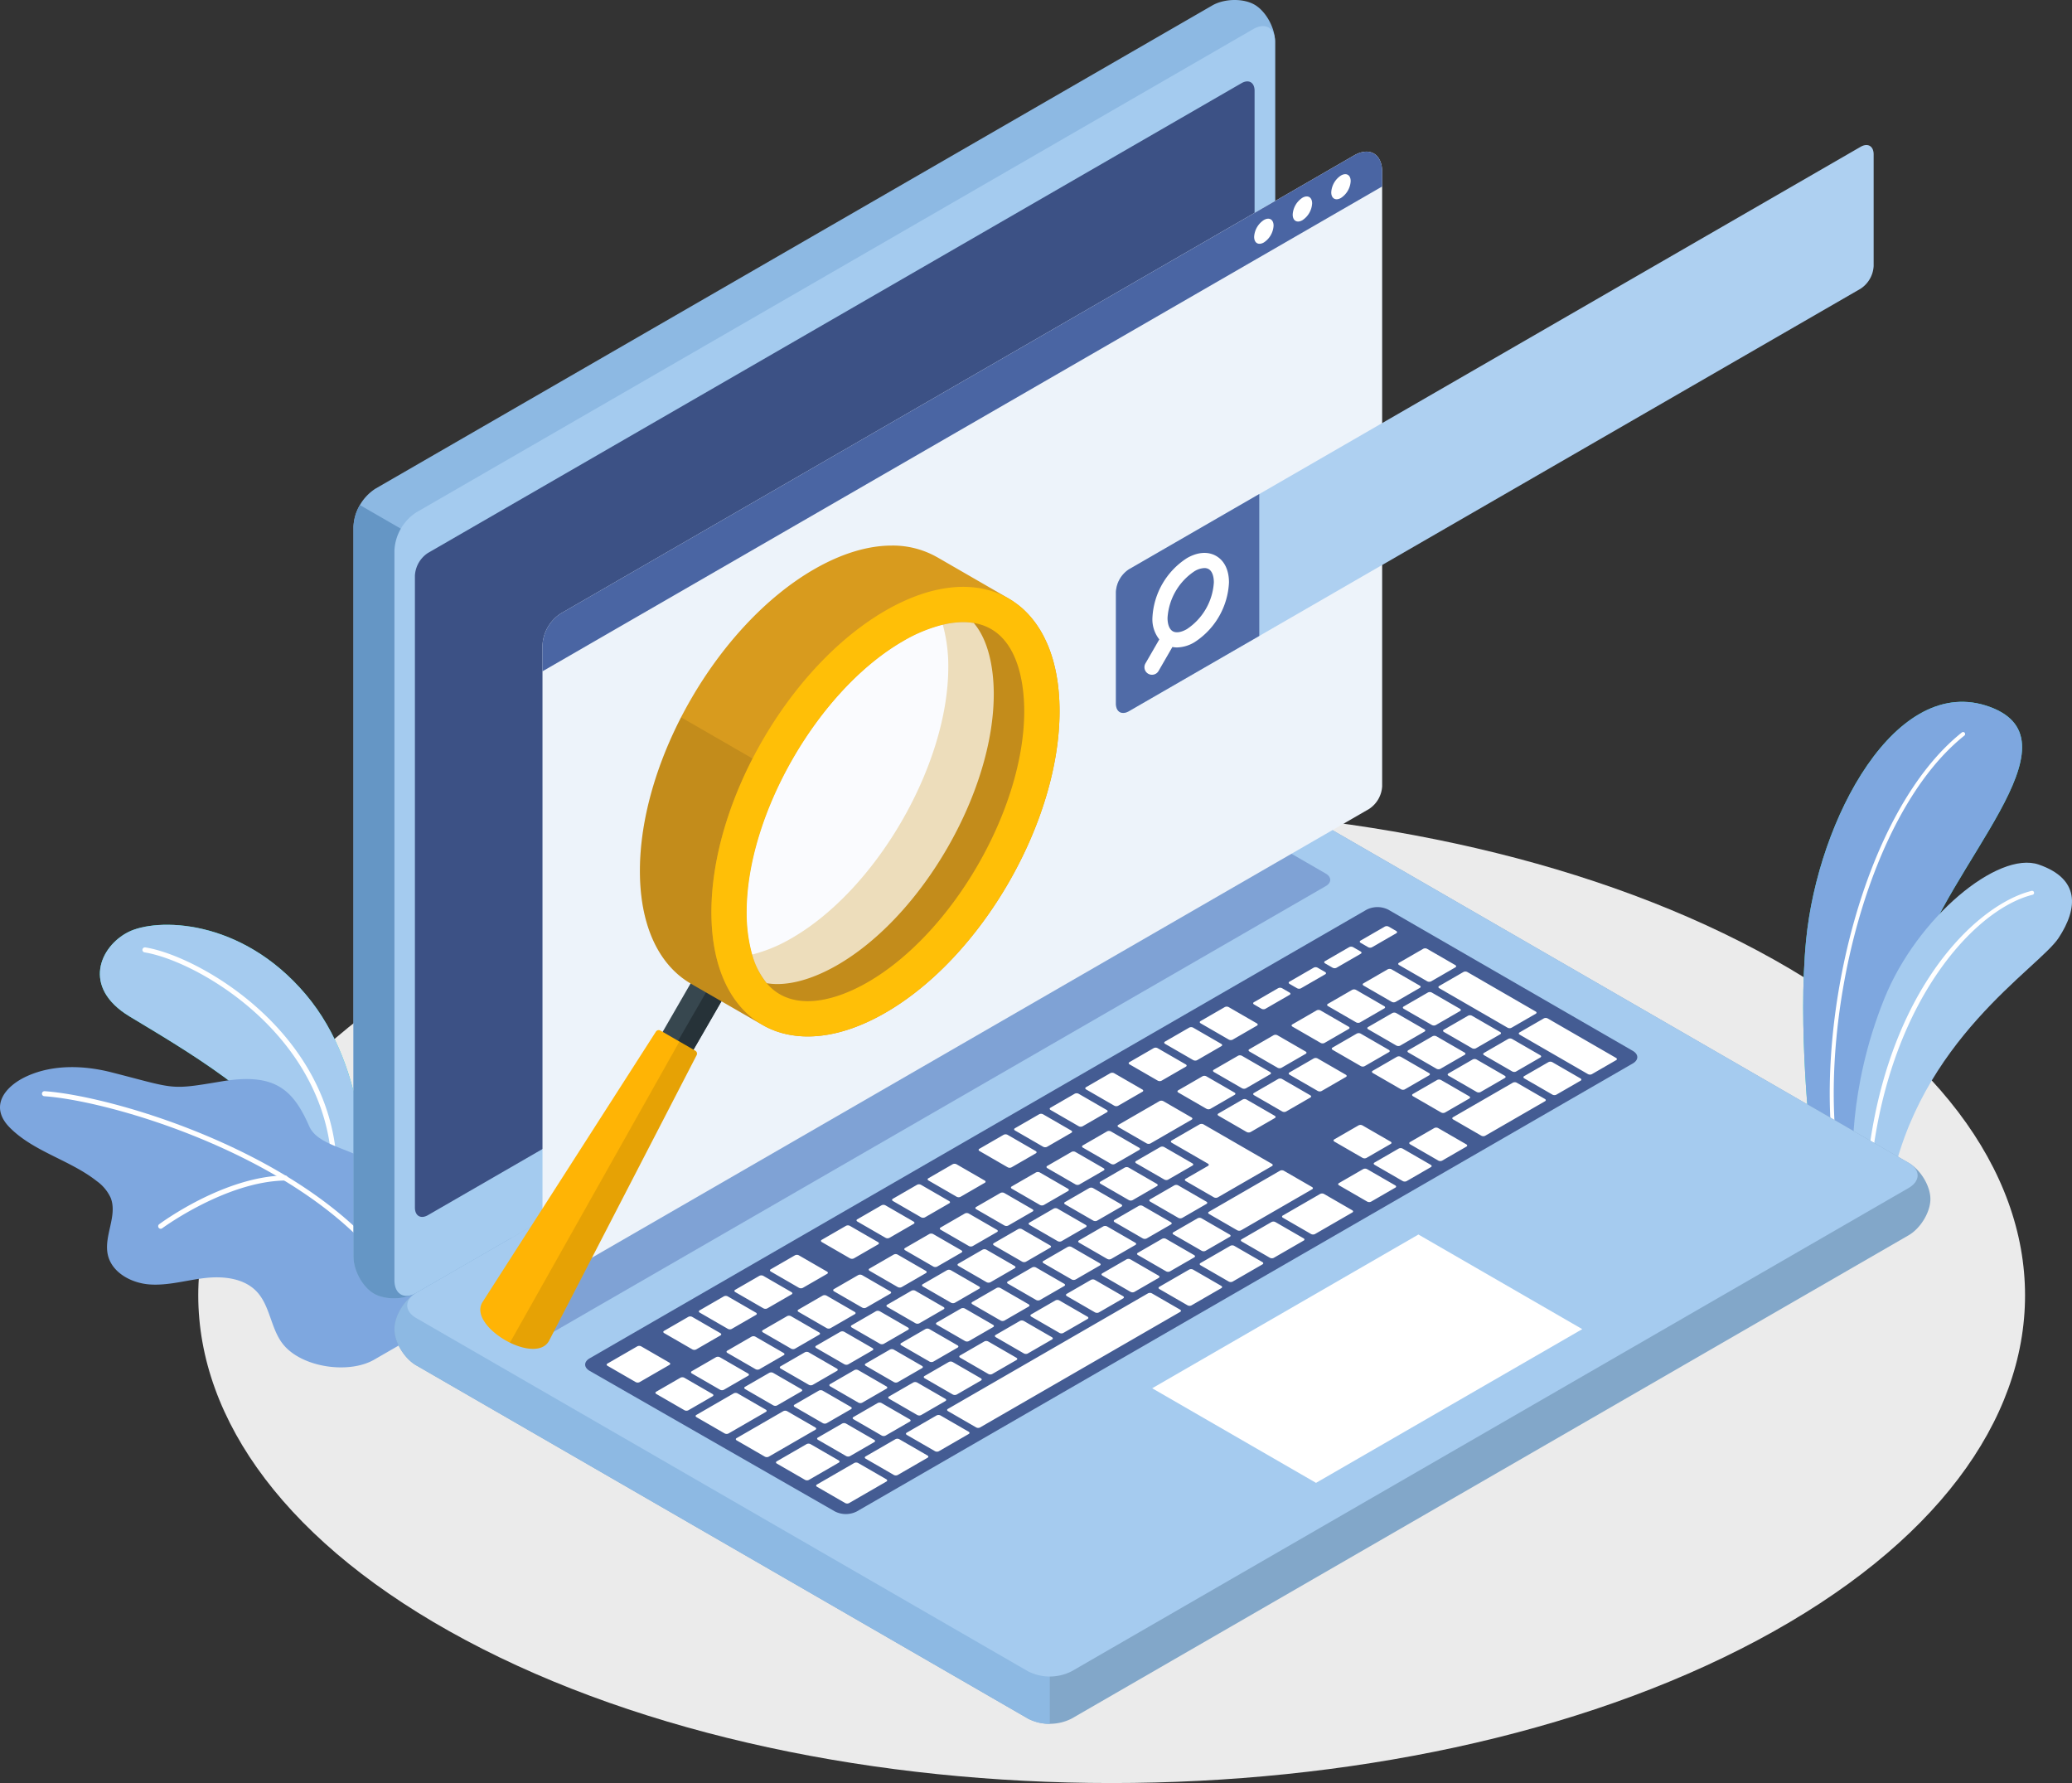 <svg xmlns="http://www.w3.org/2000/svg" width="544" height="468.07" viewBox="0 0 544 468.07">
  <rect x="0" y="0" width="544" height="468.07" fill="#333333" stroke="none"/>
  <g id="press_teases_help_improve_SEO" data-name="press teases help improve SEO" transform="translate(0)">
    <g id="Floor" transform="translate(52.054 212.061)">
      <g id="Floor-2" data-name="Floor">
        <path id="Path_21251" data-name="Path 21251" d="M145.4,457.3c93.651,49.989,245.49,49.99,339.14,0s93.653-131.037,0-181.026-245.49-49.989-339.142,0S51.746,407.313,145.4,457.3Z" transform="translate(-75.159 -238.785)" fill="#ebebeb"/>
      </g>
    </g>
    <g id="Plants" transform="translate(0 184.236)">
      <g id="Plants-2" data-name="Plants" transform="translate(0)">
        <g id="Group_8092" data-name="Group 8092" transform="translate(473.428)">
          <path id="Path_21252" data-name="Path 21252" d="M409.046,340.093,395.38,332.2s-3.348-29.266-1.12-51.933c3.129-31.849,23.7-70.172,48.236-61.172s-11.251,41.436-19.217,68.45S409.046,340.093,409.046,340.093Z" transform="translate(-393.495 -217.764)" fill="#27debf"/>
          <path id="Path_21253" data-name="Path 21253" d="M409.046,340.093,395.38,332.2s-3.348-29.266-1.12-51.933c3.129-31.849,23.7-70.172,48.236-61.172s-11.251,41.436-19.217,68.45S409.046,340.093,409.046,340.093Z" transform="translate(-393.495 -217.764)" fill="#7ea7df"/>
          <g id="Group_8091" data-name="Group 8091" transform="translate(6.968 7.929)">
            <path id="Path_21254" data-name="Path 21254" d="M400.224,334.573a.528.528,0,0,1-.522-.459c-4.647-35.694,8.069-89.751,33.744-110.245a.527.527,0,1,1,.657.825c-25.4,20.276-37.966,73.868-33.357,109.284a.525.525,0,0,1-.454.59A.4.4,0,0,1,400.224,334.573Z" transform="translate(-398.759 -223.754)" fill="#fff"/>
          </g>
        </g>
        <g id="Group_8094" data-name="Group 8094" transform="translate(486.444 42.229)">
          <path id="Path_21255" data-name="Path 21255" d="M413.156,335.413l-9.724-5.615s-1.655-20.083,8.192-44.479c8.571-21.24,29.84-38.86,40.538-35.157s10.431,11.288,5.215,19.245S420.433,296.331,413.156,335.413Z" transform="translate(-403.328 -249.667)" fill="#a5cbef"/>
          <g id="Group_8093" data-name="Group 8093" transform="translate(3.273 7.384)">
            <path id="Path_21256" data-name="Path 21256" d="M406.328,334.135h-.034a.528.528,0,0,1-.492-.56c3.2-49.978,28.489-74.559,43.672-78.313a.528.528,0,1,1,.254,1.025c-16,3.955-39.873,30.569-42.874,77.356A.526.526,0,0,1,406.328,334.135Z" transform="translate(-405.8 -255.246)" fill="#fff"/>
          </g>
        </g>
        <g id="Group_8096" data-name="Group 8096" transform="translate(26.229 58.529)">
          <path id="Path_21257" data-name="Path 21257" d="M124.889,329.672s1.812-29.349-15.237-49.459-39.24-20.047-46.595-16.3-12.273,14.456.369,22.121,39.524,22.994,43.99,36.68Z" transform="translate(-55.649 -261.981)" fill="#27debf"/>
          <path id="Path_21258" data-name="Path 21258" d="M124.889,329.672s1.812-29.349-15.237-49.459-39.24-20.047-46.595-16.3-12.273,14.456.369,22.121,39.524,22.994,43.99,36.68Z" transform="translate(-55.649 -261.981)" fill="#a5cbef"/>
          <g id="Group_8095" data-name="Group 8095" transform="translate(11.156 5.934)">
            <path id="Path_21259" data-name="Path 21259" d="M114.2,320.876a.661.661,0,0,1-.657-.592c-3.517-32.472-35.964-50.472-48.9-52.506a.662.662,0,0,1-.549-.757.671.671,0,0,1,.757-.551c13.233,2.081,46.417,20.481,50.012,53.672a.664.664,0,0,1-.586.729A.7.7,0,0,1,114.2,320.876Z" transform="translate(-64.077 -266.464)" fill="#fff"/>
          </g>
        </g>
        <g id="Group_8099" data-name="Group 8099" transform="translate(0 95.895)">
          <path id="Path_21260" data-name="Path 21260" d="M117.025,305.742c-4.274-9.742-9.108-14.113-23.009-11.786s-11.848,1.968-28.925-2.381c-7.168-1.827-15.233-2.114-22.109.98-5.81,2.614-10.157,7.946-4.528,13.581,6.325,6.331,15.766,8.457,22.79,14a11.026,11.026,0,0,1,3.656,4.405c1.835,4.684-1.84,9.965-.77,14.882,1.034,4.749,6.235,7.525,11.084,7.845s9.623-1.14,14.453-1.692,10.26.038,13.585,3.583c3.575,3.81,3.669,9.88,6.99,13.913,4.988,6.06,17.24,7.734,23.816,3.943l17.324-9.987c11.455-15.438-6.555-27.664-16.077-39.644C130.688,311.579,119.591,311.594,117.025,305.742Z" transform="translate(-35.833 -290.21)" fill="#7ea7df"/>
          <g id="Group_8097" data-name="Group 8097" transform="translate(11.016 6.314)">
            <path id="Path_21261" data-name="Path 21261" d="M137.933,346.192a.66.66,0,0,1-.564-.314c-19.764-32.024-73.514-48.218-92.6-49.574a.662.662,0,0,1-.614-.707.679.679,0,0,1,.707-.614c19.283,1.371,73.614,17.765,93.632,50.2a.661.661,0,0,1-.563,1.009Z" transform="translate(-44.156 -294.98)" fill="#fff"/>
          </g>
          <g id="Group_8098" data-name="Group 8098" transform="translate(41.528 28.44)">
            <path id="Path_21262" data-name="Path 21262" d="M67.869,325.69a.661.661,0,0,1-.394-1.193c.69-.514,17.1-12.559,33.05-12.8h.009a.662.662,0,0,1,.011,1.324c-15.527.236-32.116,12.417-32.282,12.539A.653.653,0,0,1,67.869,325.69Z" transform="translate(-67.206 -311.696)" fill="#fff"/>
          </g>
        </g>
      </g>
    </g>
    <g id="Device" transform="translate(92.806 0)">
      <g id="Laptop" transform="translate(0)">
        <path id="Path_21263" data-name="Path 21263" d="M114.071,375.856c0,3.43,2.567,7.691,5.732,9.519l160.6,92.72a12.666,12.666,0,0,0,11.463,0L511.6,351.228c3.166-1.828,5.733-6.089,5.733-9.519s-2.567-7.691-5.732-9.517l-160.6-92.72a12.666,12.666,0,0,0-11.463,0L119.8,366.339C116.636,368.165,114.071,372.428,114.071,375.856Z" transform="translate(-103.316 -26.945)" fill="#82a7c9"/>
        <path id="Path_21264" data-name="Path 21264" d="M180.329,308.581,119.8,343.526c-3.165,1.827-5.73,6.089-5.73,9.517s2.567,7.691,5.732,9.519l160.6,92.72a11.723,11.723,0,0,0,5.732,1.371V308.581Z" transform="translate(-103.316 -4.132)" fill="#8db9e3"/>
        <path id="Path_21265" data-name="Path 21265" d="M111.324,418.178c-2.969-1.715-5.377-6.068-5.377-9.724V216.807a12.668,12.668,0,0,1,5.732-9.928L331.418,80.011c3.165-1.827,8.139-1.919,11.108-.2s5.378,6.066,5.378,9.722V281.178a12.672,12.672,0,0,1-5.732,9.928L122.431,417.973C119.266,419.8,114.293,419.892,111.324,418.178Z" transform="translate(-105.946 -78.579)" fill="#8db9e3"/>
        <path id="Path_21266" data-name="Path 21266" d="M132.833,193.291l-25.207-14.553a11.711,11.711,0,0,0-1.68,5.649V376.035c0,3.656,2.406,8.008,5.377,9.724s7.942,1.622,11.107-.205l25.065-14.47Z" transform="translate(-105.946 -46.16)" fill="#6596c5"/>
        <path id="Path_21267" data-name="Path 21267" d="M114.07,221.338V412.986c0,3.655,2.567,5.136,5.732,3.309L339.544,289.429a12.672,12.672,0,0,0,5.732-9.928V87.853c0-3.656-2.567-5.137-5.732-3.309L119.8,211.41A12.672,12.672,0,0,0,114.07,221.338Z" transform="translate(-103.316 -76.902)" fill="#a4cbef"/>
        <path id="Path_21268" data-name="Path 21268" d="M118.98,372.957l160.6,92.72a12.666,12.666,0,0,0,11.463,0L510.782,338.81c3.165-1.828,3.165-4.792,0-6.618l-160.6-92.72a12.666,12.666,0,0,0-11.463,0L118.98,366.339C115.816,368.165,115.816,371.129,118.98,372.957Z" transform="translate(-102.495 -26.945)" fill="#a5cbef"/>
        <path id="Path_21269" data-name="Path 21269" d="M121.571,218.5,335.145,95.192c1.9-1.1,3.439-.208,3.439,1.986v165.9a7.6,7.6,0,0,1-3.439,5.957l-213.574,123.3c-1.9,1.1-3.439.208-3.439-1.986v-165.9A7.6,7.6,0,0,1,121.571,218.5Z" transform="translate(-102.002 -73.353)" fill="#3c5185"/>
        <path id="Path_21270" data-name="Path 21270" d="M132.774,365.194,336.741,247.436a6.337,6.337,0,0,1,5.731,0l10.432,6.023c1.583.915,1.583,2.4,0,3.309l-204,117.74a6.329,6.329,0,0,1-5.732,0l-10.4-6C131.191,367.59,131.191,366.108,132.774,365.194Z" transform="translate(-97.647 -24.145)" fill="#5d7dbe" opacity="0.52"/>
        <path id="Path_21271" data-name="Path 21271" d="M153.086,376.921,357.05,259.161a6.337,6.337,0,0,1,5.732,0l64.168,37.048c1.582.913,1.582,2.4,0,3.309l-203.731,117.6a6.356,6.356,0,0,1-5.737.009l-64.389-36.9C151.505,379.312,151.5,377.835,153.086,376.921Z" transform="translate(-91.072 -20.35)" fill="#445c93"/>
        <path id="Path_21272" data-name="Path 21272" d="M334.541,310.92l6.385-3.686c.271-.158.255-.421-.036-.589l-7.385-4.264a1.13,1.13,0,0,0-1.019-.021l-6.385,3.688c-.271.156-.255.42.037.588l7.383,4.263A1.13,1.13,0,0,0,334.541,310.92Zm-12.6-14.651-6.387,3.686c-.27.158-.254.421.037.589l7.383,4.264a1.13,1.13,0,0,0,1.019.021l6.387-3.688c.271-.156.255-.42-.036-.588l-7.386-4.263A1.127,1.127,0,0,0,321.938,296.269Zm-20.632,11.912-10.808,6.24c-.271.156-.254.421.036.588l7.385,4.264a1.13,1.13,0,0,0,1.019.021l10.808-6.24c.271-.156.254-.42-.037-.588l-7.383-4.264A1.13,1.13,0,0,0,301.306,308.181Zm11.3-6.523-6.387,3.688c-.271.156-.255.42.037.588l7.383,4.264a1.13,1.13,0,0,0,1.019.021l6.385-3.688c.271-.157.255-.42-.036-.588l-7.385-4.264A1.123,1.123,0,0,0,312.605,301.658Zm-25.053,14.465-6.387,3.686c-.271.158-.255.42.036.588l7.385,4.264a1.126,1.126,0,0,0,1.019.021L295.99,321c.271-.158.255-.42-.036-.588l-7.385-4.264A1.119,1.119,0,0,0,287.552,316.123Zm-9.335,5.389-6.385,3.686c-.271.156-.255.42.036.589l7.385,4.262a1.119,1.119,0,0,0,1.018.021l6.387-3.686c.271-.158.255-.421-.037-.589l-7.383-4.262A1.126,1.126,0,0,0,278.217,321.512Zm29.047,17.338,6.387-3.688c.27-.156.255-.42-.037-.588l-7.383-4.264a1.13,1.13,0,0,0-1.019-.021l-6.385,3.686c-.271.157-.257.421.036.589l7.385,4.264A1.127,1.127,0,0,0,307.264,338.849Zm-9.333,5.389,6.387-3.688c.271-.156.254-.42-.037-.588L296.9,335.7a1.13,1.13,0,0,0-1.019-.021l-6.387,3.688c-.271.156-.254.42.036.588l7.385,4.264A1.13,1.13,0,0,0,297.931,344.238Zm-9.335,5.389,6.387-3.688c.271-.156.255-.42-.036-.588l-7.385-4.264a1.13,1.13,0,0,0-1.019-.021l-6.385,3.688c-.271.156-.255.42.036.588l7.385,4.264A1.127,1.127,0,0,0,288.6,349.627Zm-9.333,5.389,6.387-3.688c.271-.156.254-.42-.037-.588l-7.383-4.264a1.13,1.13,0,0,0-1.019-.021l-6.385,3.688c-.271.156-.255.42.036.588l7.383,4.264A1.13,1.13,0,0,0,279.263,355.015Zm45.945-38.707,6.385-3.688c.271-.156.255-.42-.036-.588l-7.385-4.264a1.127,1.127,0,0,0-1.018-.021l-6.387,3.688c-.271.156-.255.42.036.588l7.385,4.264A1.13,1.13,0,0,0,325.208,316.308ZM316.6,333.459l14.245-8.224c.271-.158.255-.421-.037-.589l-17.933-10.354a1.123,1.123,0,0,0-1.018-.02l-7.369,4.253c-.271.157-.255.421.036.589l9.495,5.481c.291.168.307.432.036.588l-5.894,3.4c-.271.156-.255.42.036.588l7.385,4.264A1.126,1.126,0,0,0,316.6,333.459ZM268.884,326.9l-6.387,3.686c-.271.157-.254.421.037.588l7.383,4.265a1.13,1.13,0,0,0,1.019.02l6.387-3.686c.271-.158.254-.42-.037-.589l-7.383-4.262A1.126,1.126,0,0,0,268.884,326.9Zm-9.333,5.389-6.387,3.686c-.271.157-.255.421.036.589l7.385,4.264a1.13,1.13,0,0,0,1.019.021l6.385-3.688c.271-.156.255-.421-.036-.588l-7.385-4.264A1.127,1.127,0,0,0,259.551,332.289ZM212.91,392.716a1.123,1.123,0,0,0,1.018.02l6.387-3.686c.27-.156.254-.421-.037-.589l-7.383-4.262a1.13,1.13,0,0,0-1.019-.021l-6.387,3.686c-.271.157-.254.42.036.589ZM184.881,375.4l-6.385,3.688c-.271.156-.255.42.036.588l7.385,4.264a1.127,1.127,0,0,0,1.018.021l6.387-3.688c.271-.156.255-.42-.037-.588l-7.383-4.262A1.126,1.126,0,0,0,184.881,375.4ZM199.9,388.044a1.13,1.13,0,0,0,1.019.021l6.385-3.688c.271-.156.255-.421-.036-.588l-7.385-4.264a1.123,1.123,0,0,0-1.018-.021l-6.387,3.686c-.271.158-.255.421.037.589Zm29.486,7.947,6.385-3.686c.271-.158.255-.421-.036-.589l-7.385-4.264a1.126,1.126,0,0,0-1.019-.02l-6.385,3.686c-.27.156-.254.42.037.588l7.383,4.264A1.126,1.126,0,0,0,229.39,395.991Zm-10.352,5.367a1.128,1.128,0,0,0,1.018.021l6.387-3.688c.271-.156.255-.42-.036-.588l-7.385-4.264A1.13,1.13,0,0,0,218,392.82l-6.385,3.688c-.271.156-.256.42.036.588ZM194.214,370.01l-6.385,3.688c-.271.156-.255.42.037.588l7.383,4.263a1.13,1.13,0,0,0,1.019.021l6.385-3.688c.271-.156.255-.42-.036-.588l-7.385-4.264A1.13,1.13,0,0,0,194.214,370.01Zm46.669-26.943-6.387,3.686c-.27.158-.254.421.037.589l7.383,4.264a1.13,1.13,0,0,0,1.019.021l6.387-3.688c.271-.156.254-.42-.037-.588l-7.385-4.264A1.127,1.127,0,0,0,240.883,343.067Zm-37.334,21.556-6.387,3.686c-.271.156-.254.42.037.588l7.383,4.264a1.126,1.126,0,0,0,1.019.021l6.387-3.688c.271-.156.254-.42-.037-.588l-7.385-4.264A1.123,1.123,0,0,0,203.549,364.623Zm46.668-26.945-6.385,3.688c-.271.156-.255.42.036.588l7.385,4.264a1.123,1.123,0,0,0,1.018.02l6.387-3.686c.271-.156.255-.42-.036-.588l-7.385-4.265A1.13,1.13,0,0,0,250.216,337.678ZM231.55,348.455l-6.387,3.688c-.271.156-.255.42.036.588l7.385,4.264a1.126,1.126,0,0,0,1.019.02l6.385-3.686c.271-.156.257-.42-.036-.588l-7.385-4.264A1.123,1.123,0,0,0,231.55,348.455Zm-9.333,5.389-6.387,3.688c-.271.156-.255.42.036.588l7.385,4.264a1.13,1.13,0,0,0,1.019.021l6.387-3.688c.27-.156.254-.42-.037-.588l-7.385-4.263A1.127,1.127,0,0,0,222.217,353.844Zm-9.335,5.389L206.5,362.92c-.271.156-.255.42.036.588l7.385,4.264a1.127,1.127,0,0,0,1.018.021l6.387-3.688c.271-.156.255-.42-.037-.588l-7.383-4.264A1.13,1.13,0,0,0,212.882,359.233Zm47.715,6.56,6.385-3.686c.271-.157.255-.421-.036-.589l-7.385-4.263a1.126,1.126,0,0,0-1.019-.02l-6.385,3.686c-.271.156-.256.42.036.588l7.385,4.264A1.13,1.13,0,0,0,260.6,365.793Zm81.974-81.435-6.385,3.686c-.271.157-.255.421.036.589l7.385,4.264a1.123,1.123,0,0,0,1.018.02l6.387-3.686c.271-.156.254-.42-.037-.588l-7.383-4.265A1.13,1.13,0,0,0,342.57,284.357Zm-11.3,6.523-6.385,3.688c-.271.156-.255.418.036.588l7.385,4.264a1.123,1.123,0,0,0,1.018.02l6.387-3.686c.271-.156.255-.42-.036-.588l-7.385-4.264A1.13,1.13,0,0,0,331.272,290.881ZM351.9,278.969l-6.385,3.686c-.271.156-.255.421.036.589l7.385,4.262a1.123,1.123,0,0,0,1.018.021l6.387-3.686c.271-.158.255-.421-.036-.589l-7.385-4.264A1.13,1.13,0,0,0,351.9,278.969Zm-48.312,49.818,6.387-3.686c.271-.156.254-.42-.037-.588l-7.383-4.264a1.13,1.13,0,0,0-1.019-.021l-6.387,3.688c-.271.156-.254.42.036.588l7.385,4.264A1.126,1.126,0,0,0,303.592,328.787ZM362.256,273.6a1.13,1.13,0,0,0-1.019-.02l-6.385,3.686c-.271.157-.255.42.037.588l7.383,4.264a1.119,1.119,0,0,0,1.018.021l6.387-3.688c.271-.156.255-.418-.036-.586ZM269.93,360.4l6.385-3.686c.271-.158.255-.421-.036-.589l-7.385-4.264a1.127,1.127,0,0,0-1.018-.021l-6.387,3.688c-.271.156-.255.42.037.588l7.383,4.264A1.13,1.13,0,0,0,269.93,360.4Zm114.46-66.085,6.387-3.686c.271-.156.254-.42-.037-.588l-7.385-4.264a1.127,1.127,0,0,0-1.018-.021l-6.387,3.688c-.27.156-.255.42.037.588l7.383,4.264A1.126,1.126,0,0,0,384.389,294.319Zm-19.883-.7,6.387-3.688c.271-.156.254-.42-.037-.588l-7.385-4.264a1.128,1.128,0,0,0-1.018-.021l-6.385,3.686c-.273.158-.257.421.036.589l7.385,4.264A1.127,1.127,0,0,0,364.506,293.619Zm8.3-13.928a1.126,1.126,0,0,0-1.019-.021l-6.387,3.688c-.27.156-.254.42.037.588l7.385,4.264a1.132,1.132,0,0,0,1.018.021l6.387-3.688c.271-.156.255-.42-.036-.588Zm1.966-1.134L392.7,288.911a1.127,1.127,0,0,0,1.018.021l6.387-3.686c.271-.157.254-.421-.036-.589L382.139,274.3a1.13,1.13,0,0,0-1.019-.021l-6.385,3.686C374.463,278.124,374.479,278.389,374.772,278.557ZM353.12,290.448l-6.387,3.688c-.271.156-.255.42.036.588l7.385,4.262a1.122,1.122,0,0,0,1.019.021l6.387-3.686c.27-.158.254-.42-.037-.588l-7.383-4.264A1.13,1.13,0,0,0,353.12,290.448Zm-70.247,40.557-6.387,3.688c-.271.156-.255.42.036.588l7.385,4.264a1.127,1.127,0,0,0,1.018.021l6.387-3.688c.271-.156.255-.42-.037-.588l-7.383-4.264A1.127,1.127,0,0,0,282.873,331.005Zm91.164-31.317a1.13,1.13,0,0,0,1.019.021l6.387-3.686c.27-.158.254-.421-.037-.589l-7.385-4.264a1.127,1.127,0,0,0-1.018-.021l-6.387,3.688c-.271.156-.255.42.036.588Zm-81.831,25.928-6.387,3.688c-.271.156-.254.42.037.588l7.383,4.264a1.13,1.13,0,0,0,1.019.021l6.385-3.688c.273-.156.255-.42-.036-.588l-7.385-4.264A1.127,1.127,0,0,0,292.206,325.617Zm-69.963,61.71a1.128,1.128,0,0,0,1.018.021l6.387-3.686c.271-.158.255-.421-.037-.589l-7.383-4.264a1.126,1.126,0,0,0-1.019-.02l-6.385,3.686c-.271.156-.255.421.036.588Zm-14.04-13.21-6.387,3.686c-.27.157-.254.421.037.589l7.385,4.262a1.123,1.123,0,0,0,1.018.021l6.387-3.686c.271-.158.254-.42-.037-.589l-7.383-4.264A1.13,1.13,0,0,0,208.2,374.116Zm24.391,7.843,6.387-3.686c.271-.158.255-.421-.036-.589l-7.385-4.262a1.126,1.126,0,0,0-1.019-.021l-6.385,3.686c-.271.156-.255.421.036.588l7.385,4.263A1.123,1.123,0,0,0,232.594,381.959Zm9.335-5.389,6.385-3.686c.271-.158.255-.42-.036-.589l-7.385-4.264a1.127,1.127,0,0,0-1.018-.021l-6.387,3.688c-.271.158-.255.42.037.588l7.385,4.264A1.127,1.127,0,0,0,241.929,376.57Zm9.333-5.389,6.387-3.686c.271-.158.254-.421-.036-.589l-7.385-4.264a1.126,1.126,0,0,0-1.019-.02l-6.387,3.686c-.271.156-.254.42.037.588l7.385,4.264A1.127,1.127,0,0,0,251.262,371.181Zm-33.726-2.454-6.385,3.686c-.271.156-.255.42.036.589l7.385,4.262a1.126,1.126,0,0,0,1.019.021l6.385-3.686c.271-.156.256-.421-.036-.589l-7.385-4.262A1.126,1.126,0,0,0,217.536,368.727Zm9.335-5.39-6.387,3.688c-.271.157-.255.42.036.588l7.385,4.264a1.126,1.126,0,0,0,1.019.021l6.387-3.688c.27-.156.254-.418-.037-.588l-7.385-4.263A1.131,1.131,0,0,0,226.871,363.337ZM264.2,341.784l-6.387,3.686c-.271.156-.254.42.037.588l7.383,4.264a1.13,1.13,0,0,0,1.019.021l6.385-3.688c.271-.156.255-.42-.036-.588l-7.385-4.264A1.123,1.123,0,0,0,264.2,341.784Zm-9.335,5.387-6.385,3.688c-.271.156-.255.421.036.588l7.385,4.264a1.127,1.127,0,0,0,1.018.021l6.387-3.686c.271-.158.255-.421-.036-.589l-7.385-4.264A1.13,1.13,0,0,0,254.87,347.171Zm18.668-10.777-6.387,3.688c-.271.156-.254.42.037.588l7.383,4.264a1.13,1.13,0,0,0,1.019.021l6.387-3.688c.271-.156.254-.42-.037-.588l-7.383-4.264A1.13,1.13,0,0,0,273.538,336.394ZM236.2,357.949l-6.385,3.688c-.271.156-.257.42.036.588l7.385,4.264a1.123,1.123,0,0,0,1.018.021l6.387-3.686c.27-.158.254-.421-.037-.589l-7.385-4.262A1.127,1.127,0,0,0,236.2,357.949Zm9.333-5.389-6.387,3.688c-.27.158-.254.42.037.588l7.385,4.264a1.127,1.127,0,0,0,1.018.021l6.387-3.688c.271-.156.255-.42-.036-.588l-7.385-4.262A1.126,1.126,0,0,0,245.537,352.56ZM238.723,390.6l6.387-3.688c.271-.156.254-.42-.036-.588l-7.385-4.264a1.13,1.13,0,0,0-1.019-.021l-6.387,3.688c-.271.156-.254.42.037.588l7.383,4.264A1.13,1.13,0,0,0,238.723,390.6Zm-54.771-5.53-7.386-4.264a1.127,1.127,0,0,0-1.018-.021l-6.387,3.688c-.271.156-.254.42.037.588l7.383,4.264a1.13,1.13,0,0,0,1.019.021l6.387-3.686C184.259,385.5,184.242,385.24,183.952,385.072Zm13.987,4.106-7.385-4.264a1.126,1.126,0,0,0-1.019-.021l-9.824,5.672c-.271.156-.255.421.036.589l7.385,4.262a1.126,1.126,0,0,0,1.019.021l9.824-5.672C198.246,389.608,198.23,389.346,197.939,389.178ZM172.621,376.83l-7.383-4.264a1.13,1.13,0,0,0-1.019-.021l-7.86,4.539c-.271.156-.255.42.036.588l7.385,4.264a1.127,1.127,0,0,0,1.018.021l7.861-4.539C172.93,377.261,172.912,377,172.621,376.83Zm6.027-3.479a1.127,1.127,0,0,0,1.018.021l6.387-3.688c.271-.156.255-.42-.036-.588l-7.386-4.264a1.127,1.127,0,0,0-1.018-.021l-6.385,3.686c-.273.157-.256.421.036.589Zm32.3,20.5-7.385-4.264a1.127,1.127,0,0,0-1.018-.02l-12.281,7.09c-.271.158-.255.421.036.589l7.385,4.264a1.127,1.127,0,0,0,1.018.021l12.281-7.091C211.251,394.281,211.235,394.019,210.944,393.849Zm6.129,8.644-7.385-4.262a1.126,1.126,0,0,0-1.019-.023l-7.86,4.539c-.271.156-.254.42.037.588l7.383,4.264a1.13,1.13,0,0,0,1.019.021l7.86-4.539C217.38,402.925,217.363,402.661,217.073,402.493Zm30.971-69.209a1.127,1.127,0,0,0,1.018.021l6.385-3.688c.273-.156.257-.42-.036-.588l-7.383-4.264a1.13,1.13,0,0,0-1.019-.021l-6.385,3.688c-.273.156-.255.42.036.588Zm-18.668,10.777a1.13,1.13,0,0,0,1.019.021l6.385-3.688c.271-.156.255-.42-.036-.588l-7.385-4.264a1.127,1.127,0,0,0-1.018-.021l-6.387,3.688c-.271.156-.255.42.036.588Zm-41.4,23.9a1.123,1.123,0,0,0,1.018.021l6.387-3.686c.271-.156.255-.42-.036-.588l-7.385-4.263a1.126,1.126,0,0,0-1.019-.021l-6.385,3.688c-.271.156-.255.42.036.588Zm50.729-29.288a1.13,1.13,0,0,0,1.019.021l6.387-3.688c.271-.156.254-.42-.037-.588l-7.383-4.264a1.13,1.13,0,0,0-1.019-.021l-6.387,3.688c-.271.156-.254.42.036.588Zm-18.666,10.777a1.128,1.128,0,0,0,1.018.021l6.387-3.686c.271-.158.256-.421-.037-.589l-7.383-4.264a1.126,1.126,0,0,0-1.019-.02l-6.387,3.686c-.271.156-.254.42.037.588Zm2.159,53.736a1.126,1.126,0,0,0-1.019-.021l-9.824,5.672c-.271.156-.255.42.036.588l7.385,4.264a1.13,1.13,0,0,0,1.019.021l9.824-5.672c.271-.156.255-.421-.037-.589Zm-15.555-46a1.134,1.134,0,0,0,1.019.02l6.387-3.686c.271-.157.254-.42-.037-.589l-7.383-4.264a1.126,1.126,0,0,0-1.019-.02l-6.387,3.686c-.271.156-.254.42.037.588Zm-9.333,5.389a1.13,1.13,0,0,0,1.019.021l6.385-3.688c.271-.156.255-.421-.036-.588l-7.385-4.264a1.127,1.127,0,0,0-1.018-.021l-6.387,3.686c-.271.158-.255.421.036.589Zm197.8-59.221a1.123,1.123,0,0,0-1.018-.021l-15.72,9.075c-.271.158-.255.421.036.589l7.385,4.262a1.122,1.122,0,0,0,1.019.021l15.72-9.075c.27-.158.254-.42-.037-.588Zm-20.632,11.912a1.127,1.127,0,0,0-1.018-.021l-6.387,3.686c-.271.158-.254.421.037.589l7.384,4.264a1.126,1.126,0,0,0,1.019.02l6.387-3.686c.271-.156.254-.42-.037-.589Zm-126.43,69.95,6.385-3.688c.271-.156.255-.42-.037-.588l-7.383-4.263a1.13,1.13,0,0,0-1.019-.021l-6.385,3.688c-.271.156-.255.42.036.588l7.385,4.264A1.13,1.13,0,0,0,248.057,385.214ZM355.82,326.041a1.13,1.13,0,0,0-1.019-.021l-6.387,3.686c-.27.157-.254.421.037.589l7.385,4.263a1.127,1.127,0,0,0,1.018.021l6.387-3.688c.271-.156.255-.42-.036-.588Zm48.633-28.079a1.126,1.126,0,0,0-1.019-.02l-6.387,3.686c-.27.157-.254.421.037.588l7.385,4.264a1.127,1.127,0,0,0,1.018.021l6.387-3.686c.271-.157.254-.421-.036-.589Zm16.718-1.124-17.934-10.355a1.128,1.128,0,0,0-1.018-.021l-6.387,3.688c-.271.156-.255.42.037.588L413.8,301.093a1.13,1.13,0,0,0,1.019.02l6.385-3.686C421.479,297.27,421.463,297.005,421.172,296.838Zm-100.23,49.34a1.127,1.127,0,0,0-1.018-.021l-7.86,4.538c-.271.156-.255.421.036.589l7.385,4.262a1.123,1.123,0,0,0,1.018.021l7.86-4.538c.271-.156.255-.421-.036-.588Zm23.58-13.614a1.127,1.127,0,0,0-1.018-.021l-9.826,5.673c-.271.156-.255.42.036.588l7.385,4.264a1.13,1.13,0,0,0,1.019.021l9.824-5.673c.271-.156.255-.42-.036-.588Zm-45.194,26.092a1.126,1.126,0,0,0-1.019-.02l-52.562,30.347c-.271.158-.255.421.036.588l7.385,4.264a1.119,1.119,0,0,0,1.018.021l52.563-30.347c.271-.158.255-.421-.036-.589Zm-55.511,32.05a1.127,1.127,0,0,0-1.018-.021l-7.86,4.538c-.273.156-.255.42.036.589l7.385,4.263a1.127,1.127,0,0,0,1.018.02l7.861-4.538c.27-.157.254-.42-.037-.588Zm66.317-38.289a1.127,1.127,0,0,0-1.018-.021l-7.86,4.538c-.271.158-.255.421.036.589l7.385,4.262a1.122,1.122,0,0,0,1.019.021l7.86-4.538c.271-.156.254-.42-.037-.588Zm-77.125,44.527a1.127,1.127,0,0,0-1.018-.02l-7.86,4.538c-.271.157-.255.42.037.588l7.383,4.264a1.126,1.126,0,0,0,1.019.021l7.86-4.538c.27-.157.254-.42-.037-.589Zm98.741-57.007a1.13,1.13,0,0,0-1.019-.021l-7.86,4.539c-.27.156-.254.42.037.588l7.385,4.264a1.123,1.123,0,0,0,1.018.02l7.86-4.538c.271-.156.255-.42-.037-.588Zm33.4-19.286a1.13,1.13,0,0,0-1.019-.021l-6.385,3.688c-.271.156-.255.418.037.588l7.383,4.264a1.13,1.13,0,0,0,1.019.021l6.385-3.688c.271-.156.255-.42-.036-.588ZM385.6,305.8l6.387-3.686c.271-.157.255-.421-.036-.589l-7.385-4.264a1.126,1.126,0,0,0-1.019-.02l-6.387,3.686c-.27.156-.254.42.037.588l7.385,4.264A1.127,1.127,0,0,0,385.6,305.8Zm-41.73-.269,6.387-3.688c.271-.156.254-.42-.036-.588l-7.386-4.264a1.127,1.127,0,0,0-1.018-.021l-6.387,3.688c-.271.156-.254.42.037.588l7.383,4.264A1.13,1.13,0,0,0,343.874,305.531ZM322.726,342.1l18.668-10.777c.271-.156.254-.42-.037-.588l-7.385-4.264a1.127,1.127,0,0,0-1.018-.021L314.286,337.23c-.271.156-.255.421.037.589l7.383,4.262A1.126,1.126,0,0,0,322.726,342.1Zm52.527-30.936a1.128,1.128,0,0,0,1.018.021l6.385-3.686c.273-.158.255-.421-.036-.589l-7.385-4.264a1.123,1.123,0,0,0-1.018-.02l-6.387,3.686c-.27.156-.254.421.037.588Zm-9.532-6.069,6.387-3.688c.271-.156.255-.42-.036-.588l-7.385-4.264a1.128,1.128,0,0,0-1.018-.021l-6.387,3.688c-.271.156-.255.42.036.588l7.385,4.264A1.128,1.128,0,0,0,365.722,305.1Zm-52.33,42.393,6.387-3.686c.271-.158.255-.42-.036-.588l-7.385-4.264a1.126,1.126,0,0,0-1.019-.021l-6.385,3.686c-.271.158-.255.42.036.589l7.385,4.262A1.119,1.119,0,0,0,313.391,347.492ZM354.62,323.08a1.126,1.126,0,0,0,1.019.02l6.385-3.686c.273-.156.255-.421-.036-.588l-7.385-4.264a1.127,1.127,0,0,0-1.018-.021l-6.387,3.686c-.271.158-.255.421.037.589Zm-87.9,51.356,6.387-3.688c.27-.156.254-.42-.037-.588L265.69,365.9a1.13,1.13,0,0,0-1.019-.021l-6.385,3.688c-.273.156-.255.42.036.588l7.383,4.264A1.13,1.13,0,0,0,266.724,374.436Zm9.333-5.39,6.387-3.686c.271-.156.255-.42-.036-.588l-7.385-4.265a1.131,1.131,0,0,0-1.018-.02l-6.387,3.688c-.271.156-.255.42.036.588l7.385,4.263A1.123,1.123,0,0,0,276.057,369.046Zm-18.666,10.777,6.385-3.686c.271-.156.255-.42-.036-.588l-7.385-4.264a1.128,1.128,0,0,0-1.018-.021l-6.387,3.688c-.271.156-.255.42.036.588l7.385,4.264A1.126,1.126,0,0,0,257.391,379.824Zm37.334-21.555,6.385-3.686c.271-.156.255-.42-.036-.588l-7.385-4.264a1.123,1.123,0,0,0-1.018-.021l-6.387,3.688c-.27.156-.255.418.037.586l7.383,4.265A1.13,1.13,0,0,0,294.725,358.269Zm-9.335,5.389,6.387-3.686c.271-.156.255-.42-.036-.588l-7.385-4.264a1.126,1.126,0,0,0-1.019-.021l-6.385,3.686c-.271.158-.255.421.036.589l7.385,4.264A1.127,1.127,0,0,0,285.39,363.658Zm18.668-10.777,6.387-3.686c.271-.156.254-.421-.036-.589l-7.385-4.262a1.126,1.126,0,0,0-1.019-.021l-6.387,3.686c-.27.156-.254.421.037.589l7.383,4.264A1.126,1.126,0,0,0,304.058,352.88Zm42.7-79.718a1.13,1.13,0,0,0,1.019.021l6.385-3.688c.271-.156.255-.418-.036-.588l-1.966-1.134a1.13,1.13,0,0,0-1.019-.021l-6.387,3.688c-.27.156-.254.42.037.588ZM300.836,302.8a1.123,1.123,0,0,0,1.018.021l6.387-3.686c.271-.156.256-.421-.036-.589l-7.385-4.262a1.126,1.126,0,0,0-1.019-.022l-6.385,3.688c-.271.156-.255.421.036.589ZM319.5,292.027a1.127,1.127,0,0,0,1.018.021l6.385-3.686c.271-.158.255-.421-.036-.589l-7.385-4.264a1.127,1.127,0,0,0-1.018-.021l-6.387,3.688c-.27.156-.255.421.037.588Zm-30.065,17.357a1.123,1.123,0,0,0,1.018.021l6.387-3.686c.271-.156.255-.421-.037-.589l-7.383-4.264a1.13,1.13,0,0,0-1.019-.02l-6.385,3.686c-.271.156-.256.421.036.589Zm20.73-11.969a1.126,1.126,0,0,0,1.019.021l6.385-3.688c.271-.156.255-.42-.036-.586l-7.385-4.264a1.119,1.119,0,0,0-1.018-.021l-6.387,3.686c-.271.157-.255.42.036.588Zm-39.4,22.747a1.13,1.13,0,0,0,1.019.02l6.385-3.686c.271-.156.255-.421-.036-.589l-7.385-4.262a1.126,1.126,0,0,0-1.019-.021l-6.385,3.686c-.271.157-.255.421.036.589Zm9.333-5.389a1.126,1.126,0,0,0,1.019.02l6.387-3.686c.271-.158.254-.42-.037-.588l-7.385-4.264a1.123,1.123,0,0,0-1.018-.021l-6.387,3.686c-.271.157-.254.42.037.589Zm47.987-30.835a1.126,1.126,0,0,0,1.019.021l6.387-3.688c.27-.156.254-.418-.037-.588L333.5,278.55a1.127,1.127,0,0,0-1.018-.021l-6.387,3.688c-.271.156-.255.42.036.588Zm28-16.166a1.126,1.126,0,0,0,1.019.021l6.387-3.686c.27-.157.254-.421-.037-.589l-1.966-1.136a1.134,1.134,0,0,0-1.019-.02l-6.385,3.686c-.271.158-.255.421.036.589Zm15.512,8.956a1.13,1.13,0,0,0,1.019.021l6.387-3.686c.271-.158.254-.421-.036-.589l-7.386-4.264a1.127,1.127,0,0,0-1.018-.021l-6.387,3.688c-.271.156-.255.421.037.588Zm23.332,23.682,6.387-3.688c.271-.156.255-.42-.036-.588l-7.385-4.264a1.13,1.13,0,0,0-1.019-.021l-6.385,3.688c-.271.156-.255.42.036.588l7.385,4.264A1.127,1.127,0,0,0,394.938,300.411ZM337.427,278.55a1.123,1.123,0,0,0,1.018.021l6.387-3.686c.271-.158.254-.421-.037-.589l-1.966-1.134a1.127,1.127,0,0,0-1.018-.021l-6.387,3.688c-.271.156-.255.42.037.588Zm-75.988,47a1.123,1.123,0,0,0,1.018.02l6.387-3.686c.271-.156.255-.42-.036-.588l-7.385-4.264a1.126,1.126,0,0,0-1.019-.021l-6.387,3.688c-.27.156-.254.42.037.586Z" transform="translate(-89.691 -19.128)" fill="#fff"/>
        <path id="Path_21273" data-name="Path 21273" d="M264.368,363.766l69.9-40.356,43.015,24.835-69.9,40.356Z" transform="translate(-54.669 0.667)" fill="#fff"/>
      </g>
    </g>
    <g id="Window" transform="translate(142.43 39.808)">
      <g id="Tab">
        <path id="Path_21274" data-name="Path 21274" d="M148.2,229.906,356.482,109.656c4.073-2.352,7.406-.428,7.406,4.275v161.32a7.633,7.633,0,0,1-3.439,5.957l-213.575,123.3c-1.892,1.092-3.439.2-3.439-1.986V238.16A10.572,10.572,0,0,1,148.2,229.906Z" transform="translate(-143.435 -108.653)" fill="#edf3fa"/>
        <path id="Path_21275" data-name="Path 21275" d="M363.887,117.8v-3.864c0-4.7-3.332-6.628-7.4-4.275L148.2,229.906a10.572,10.572,0,0,0-4.765,8.254v6.914Z" transform="translate(-143.435 -108.653)" fill="#4a65a3"/>
        <path id="Path_21276" data-name="Path 21276" d="M287.141,122.3a5.636,5.636,0,0,0-2.551,4.417c0,1.627,1.142,2.286,2.551,1.472a5.636,5.636,0,0,0,2.551-4.417C289.691,122.144,288.549,121.485,287.141,122.3Z" transform="translate(-97.747 -104.348)" fill="#fff"/>
        <path id="Path_21277" data-name="Path 21277" d="M294.788,117.884a5.638,5.638,0,0,0-2.551,4.417c0,1.627,1.142,2.287,2.551,1.473a5.639,5.639,0,0,0,2.551-4.418C297.338,117.729,296.2,117.071,294.788,117.884Z" transform="translate(-95.271 -105.777)" fill="#fff"/>
        <path id="Path_21278" data-name="Path 21278" d="M302.435,113.469a5.637,5.637,0,0,0-2.551,4.418c0,1.627,1.141,2.286,2.551,1.472a5.635,5.635,0,0,0,2.549-4.417C304.984,113.316,303.843,112.656,302.435,113.469Z" transform="translate(-92.796 -107.206)" fill="#fff"/>
      </g>
    </g>
    <g id="Magnifying_Glass" data-name="Magnifying Glass" transform="translate(126.102 143.218)">
      <g id="Lens" transform="translate(0)">
        <g id="Group_8103" data-name="Group 8103" transform="translate(0 107.316)">
          <g id="Group_8100" data-name="Group 8100" transform="translate(39.77 0)">
            <rect id="Rectangle_484" data-name="Rectangle 484" width="9.357" height="39.7" transform="translate(19.85 0) rotate(30)" fill="#37474f"/>
            <rect id="Rectangle_485" data-name="Rectangle 485" width="4.679" height="39.7" transform="translate(23.902 2.339) rotate(30)" fill="#263238"/>
          </g>
          <g id="Group_8102" data-name="Group 8102" transform="translate(0 19.883)">
            <g id="Group_8101" data-name="Group 8101">
              <path id="Path_21279" data-name="Path 21279" d="M149.107,364.506c-3.7,6.411-21.159-3.778-17.508-10.109l45.6-71.117a.887.887,0,0,1,1.191-.29l9.157,5.288a.888.888,0,0,1,.345,1.175Z" transform="translate(-131.1 -282.871)" fill="#ffb405"/>
              <path id="Path_21280" data-name="Path 21280" d="M147.2,363.773l38.789-75.052a.888.888,0,0,0-.345-1.175l-4.17-2.408L136.984,364.18C141.057,366.173,145.534,366.669,147.2,363.773Z" transform="translate(-129.196 -282.138)" opacity="0.1"/>
            </g>
          </g>
        </g>
        <g id="Group_8104" data-name="Group 8104" transform="translate(41.899)">
          <path id="Path_21281" data-name="Path 21281" d="M272.9,228.167c-.013-.543-.04-1.072-.079-1.6s-.066-1.046-.119-1.562c-.026-.344-.066-.688-.106-1.032-.093-.9-.225-1.787-.371-2.634-.066-.384-.132-.781-.212-1.165s-.146-.728-.225-1.085c-.225-.98-.463-1.933-.741-2.846-.146-.437-.278-.874-.424-1.3a1.161,1.161,0,0,1-.066-.2c-.159-.424-.3-.834-.463-1.231-.185-.463-.371-.927-.582-1.363-.146-.331-.291-.649-.463-.966a4.772,4.772,0,0,0-.344-.688c-.132-.278-.277-.556-.437-.821-.04-.066-.066-.132-.106-.185-.132-.238-.278-.477-.424-.715-.093-.159-.2-.3-.291-.45a24.153,24.153,0,0,0-2.277-3.031c-.146-.159-.291-.318-.424-.477-.119-.132-.238-.251-.357-.371-.146-.159-.3-.3-.463-.463a14.809,14.809,0,0,0-1.377-1.231c-.225-.2-.463-.384-.7-.556s-.477-.357-.728-.529a12.79,12.79,0,0,0-1.178-.768l-.318-.2-.066-.053h-.013L240.787,189.82h-.026l-.106-.066a23.531,23.531,0,0,0-11.781-2.978c-6.142,0-13.078,2.012-20.424,6.248-25.229,14.574-45.693,50.009-45.693,79.156,0,14.534,5.083,24.753,13.3,29.544l.079.04v.013l18.77,10.814c0,.013,0,.013.013.013l.079.053v-.013c.079.04.146.079.225.119a12.113,12.113,0,0,0,1.085.569c.45.225.913.424,1.377.609.41.172.834.331,1.257.463a6.507,6.507,0,0,0,.675.2,4.59,4.59,0,0,0,.728.212,7.576,7.576,0,0,0,.741.185,3.982,3.982,0,0,0,.543.119c.318.066.662.132.993.172a.673.673,0,0,0,.225.04q.6.1,1.191.159c6.805.715,14.719-1.2,23.191-6.089,25.242-14.574,45.707-50.022,45.707-79.156C272.939,229.544,272.926,228.856,272.9,228.167Zm-30.615-20.61a40.759,40.759,0,0,1,1.441,11.119c0,25.706-18.809,58.282-41.074,71.134a39.7,39.7,0,0,1-10.417,4.328,41.266,41.266,0,0,1-1.443-11.132c0-25.706,18.809-58.282,41.074-71.134A39.621,39.621,0,0,1,242.284,207.558Z" transform="translate(-162.753 -186.776)" fill="#d89b1e"/>
          <path id="Path_21282" data-name="Path 21282" d="M194.275,301.205l-18.218-10.514c-8.22-4.8-13.3-15.024-13.3-29.531,0-13,4.077-27.241,10.814-40.319l18.768,10.822c-6.751,13.078-10.814,27.321-10.814,40.319C181.522,286.2,186.359,296.281,194.275,301.205Z" transform="translate(-162.754 -175.75)" opacity="0.1"/>
          <path id="Path_21283" data-name="Path 21283" d="M268.309,225.517c-.013-.543-.04-1.072-.079-1.6s-.066-1.046-.119-1.562c-.026-.344-.066-.688-.106-1.032-.093-.9-.225-1.787-.371-2.634-.066-.384-.132-.781-.212-1.165s-.146-.728-.225-1.085c-.225-.98-.463-1.933-.741-2.846-.146-.437-.278-.874-.424-1.3a1.165,1.165,0,0,1-.066-.2c-.159-.424-.3-.834-.463-1.231-.185-.463-.371-.927-.582-1.363-.146-.331-.291-.649-.463-.966a4.769,4.769,0,0,0-.344-.688c-.132-.278-.277-.556-.437-.821-.04-.066-.066-.132-.106-.185-.132-.238-.278-.477-.424-.715-.093-.159-.2-.3-.291-.45a24.151,24.151,0,0,0-2.277-3.031c-.146-.159-.291-.318-.424-.477-.119-.132-.238-.252-.357-.371-.146-.159-.3-.3-.463-.463a14.818,14.818,0,0,0-1.377-1.231c-.225-.2-.463-.384-.7-.556s-.477-.357-.728-.529a12.774,12.774,0,0,0-1.178-.768c-8.3-5.043-19.895-4.448-32.708,2.952-25.243,14.574-45.707,50.009-45.707,79.156,0,14.759,5.242,25.07,13.7,29.756a12.113,12.113,0,0,0,1.085.569c.45.225.913.424,1.377.609.41.172.834.331,1.257.463a6.507,6.507,0,0,0,.675.2,4.59,4.59,0,0,0,.728.212,7.576,7.576,0,0,0,.741.185,3.982,3.982,0,0,0,.543.119c.318.066.662.132.993.172a.673.673,0,0,0,.225.04q.6.1,1.191.159c6.805.715,14.719-1.2,23.191-6.089,25.242-14.574,45.707-50.022,45.707-79.156C268.349,226.894,268.336,226.205,268.309,225.517Zm-50.3,73.213c-5.665,3.269-11.119,4.99-15.778,4.99-8.749,0-12.773-5.97-14.587-12.231a41.266,41.266,0,0,1-1.443-11.132c0-25.706,18.809-58.282,41.074-71.134a39.621,39.621,0,0,1,10.419-4.315,23.021,23.021,0,0,1,5.36-.675c14.468,0,16.016,16.334,16.016,23.363C259.07,253.3,240.274,285.877,218.01,298.73Z" transform="translate(-158.164 -184.126)" fill="#ffbf07"/>
          <path id="Path_21284" data-name="Path 21284" d="M256.452,225.329c0,25.706-18.8,58.281-41.06,71.134-5.665,3.269-11.119,4.99-15.778,4.99-8.749,0-12.773-5.97-14.587-12.231a39.7,39.7,0,0,0,10.417-4.328c22.264-12.853,41.074-45.429,41.074-71.134a40.759,40.759,0,0,0-1.441-11.119,23.021,23.021,0,0,1,5.36-.675C254.9,201.966,256.452,218.3,256.452,225.329Z" transform="translate(-155.545 -181.859)" opacity="0.1"/>
          <path id="Path_21285" data-name="Path 21285" d="M248.809,220.842c0,25.706-18.8,58.281-41.06,71.134-5.665,3.269-11.119,4.99-15.778,4.99a16.607,16.607,0,0,1-2.766-.225,20.25,20.25,0,0,1-3.825-7.518,41.266,41.266,0,0,1-1.443-11.132c0-25.706,18.809-58.282,41.074-71.134a39.621,39.621,0,0,1,10.419-4.315,23.021,23.021,0,0,1,5.36-.675,16.769,16.769,0,0,1,2.78.225C248.134,207.578,248.809,216.222,248.809,220.842Z" transform="translate(-155.898 -181.859)" fill="#fff" opacity="0.7"/>
        </g>
      </g>
    </g>
    <g id="Search_Tab" data-name="Search Tab" transform="translate(292.982 38.079)">
      <g id="Search_Taba" data-name="Search Taba" transform="translate(0)">
        <path id="Path_21286" data-name="Path 21286" d="M257.173,224.662v29.306c0,2.193,1.539,3.081,3.439,1.986L452.676,145.065a7.6,7.6,0,0,0,3.439-5.957V109.8c0-2.193-1.539-3.082-3.439-1.986L260.612,218.706A7.6,7.6,0,0,0,257.173,224.662Z" transform="translate(-257.173 -107.346)" fill="#aed0f1"/>
        <g id="Group_8105" data-name="Group 8105" transform="translate(0 91.61)">
          <path id="Path_21287" data-name="Path 21287" d="M260.612,196.3l34.2-19.749,0,37.252-34.2,19.745c-1.9,1.1-3.439.208-3.439-1.986V202.261A7.6,7.6,0,0,1,260.612,196.3Z" transform="translate(-257.173 -176.555)" fill="#506ba7"/>
          <path id="Path_21288" data-name="Path 21288" d="M281.67,189.04c-2.164-1.248-4.894-1.048-7.688.565a19.755,19.755,0,0,0-9.058,15.69,8.5,8.5,0,0,0,1.811,5.646l-3.639,6.3a1.985,1.985,0,1,0,3.439,1.986l3.64-6.3a6.463,6.463,0,0,0,1.194.123,9.28,9.28,0,0,0,4.6-1.375,19.753,19.753,0,0,0,9.058-15.69C285.025,192.756,283.834,190.29,281.67,189.04Zm-7.688,19.192c-1.49.86-2.849,1.068-3.717.564s-1.37-1.779-1.37-3.5a15.9,15.9,0,0,1,7.072-12.251,5.424,5.424,0,0,1,2.606-.834,2.2,2.2,0,0,1,1.111.269c.871.5,1.37,1.779,1.37,3.5A15.893,15.893,0,0,1,273.982,208.232Z" transform="translate(-255.342 -172.776)" fill="#fff"/>
        </g>
      </g>
    </g>
  </g>
</svg>
